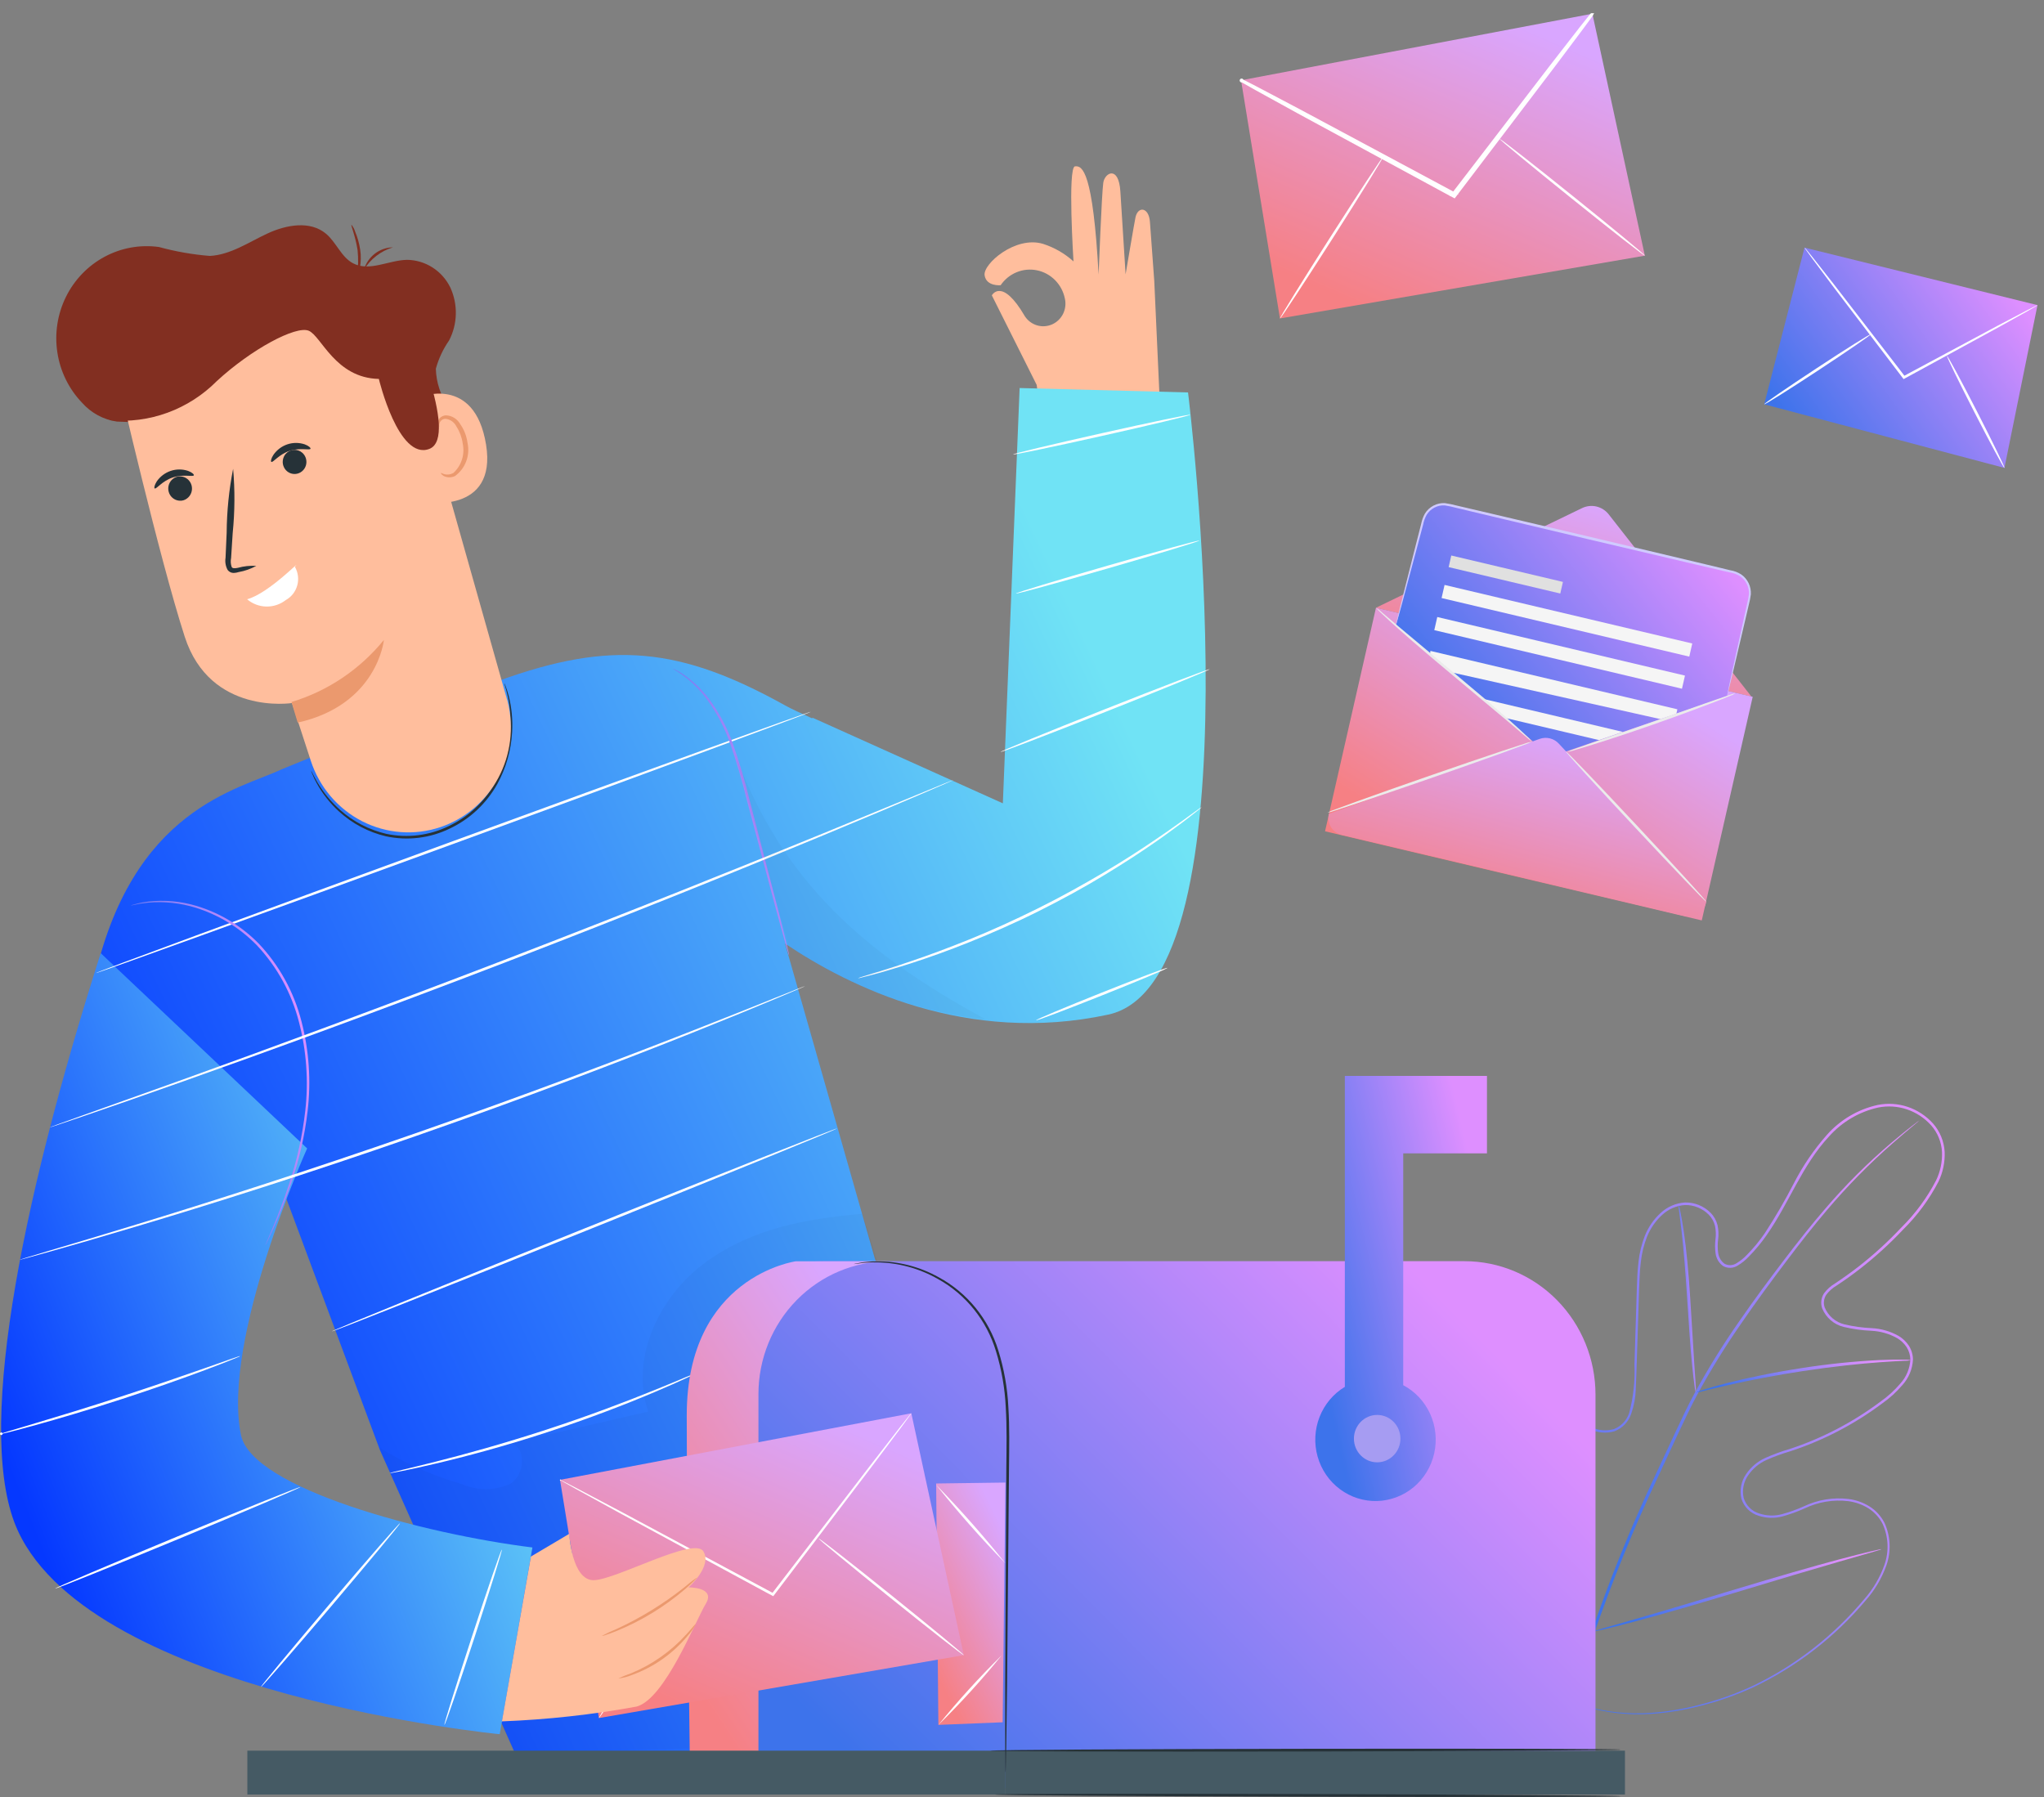 <svg width="149" height="131" viewBox="0 0 149 131" fill="none" xmlns="http://www.w3.org/2000/svg">
<rect x="0" y="0" width="149" height="131" fill="#808080" stroke="none"/>
<path d="M115.32 37.044L100.304 44.304L127.671 50.778L117.271 37.499C117.045 37.21 116.728 37.007 116.374 36.924C116.019 36.841 115.648 36.884 115.32 37.044Z" fill="url(#paint0_linear_655_7076)"/>
<path d="M127.766 50.798L100.304 44.301L96.591 60.601L124.053 67.098L127.766 50.798Z" fill="url(#paint1_linear_655_7076)"/>
<path d="M125.897 50.756L113.053 55.158L101.753 45.593L103.746 37.936C103.844 37.538 104.091 37.196 104.434 36.982C104.777 36.768 105.189 36.7 105.58 36.792L126.38 41.714C126.577 41.76 126.762 41.845 126.926 41.965C127.089 42.084 127.228 42.235 127.335 42.409C127.442 42.583 127.513 42.777 127.546 42.98C127.579 43.182 127.573 43.389 127.527 43.589L125.897 50.756Z" fill="url(#paint2_linear_655_7076)"/>
<path d="M112.239 53.864L96.867 59.329C96.792 59.659 96.848 60.007 97.024 60.294C97.2 60.582 97.481 60.787 97.805 60.864L122.853 66.787C123.177 66.864 123.518 66.806 123.8 66.627C124.082 66.447 124.283 66.161 124.358 65.831L124.38 65.735L113.628 54.207C113.453 54.02 113.23 53.888 112.983 53.827C112.737 53.766 112.479 53.779 112.239 53.864Z" fill="url(#paint3_linear_655_7076)"/>
<path d="M113.932 42.421L105.793 40.496L105.601 41.343L113.739 43.267L113.932 42.421Z" fill="#E0E0E0"/>
<path d="M123.36 46.91L105.304 42.641L105.086 43.597L123.142 47.867L123.36 46.91Z" fill="#F5F5F5"/>
<path d="M122.828 49.25L104.772 44.98L104.554 45.937L122.61 50.207L122.828 49.25Z" fill="#F5F5F5"/>
<path d="M121.791 52.172L121.033 52.422L105.791 49.012L104.243 47.679L104.274 47.451L122.274 51.707L122.202 52.024L121.791 52.172Z" fill="#F5F5F5"/>
<path d="M116.563 53.954L109.733 52.339L108.097 50.943L118.304 53.357L116.563 53.954Z" fill="#F5F5F5"/>
<path d="M111.679 54.062C111.495 54.158 111.303 54.238 111.105 54.302L109.516 54.887C108.171 55.373 106.31 56.03 104.249 56.747C102.188 57.463 100.32 58.1 98.964 58.552L97.356 59.078C97.161 59.15 96.96 59.206 96.756 59.245C96.941 59.149 97.133 59.069 97.331 59.005L98.92 58.42C100.265 57.935 102.126 57.277 104.186 56.561C106.246 55.846 108.113 55.209 109.469 54.757L111.078 54.231C111.274 54.158 111.475 54.102 111.679 54.062Z" fill="#EBEBEB"/>
<path d="M124.381 65.733C124.343 65.771 122.02 63.349 119.194 60.326C116.368 57.302 114.108 54.822 114.146 54.782C114.184 54.741 116.507 57.166 119.333 60.19C122.159 63.215 124.419 65.697 124.381 65.733Z" fill="#EBEBEB"/>
<path d="M126.51 50.543C126.363 50.63 126.207 50.702 126.045 50.757C125.745 50.883 125.299 51.063 124.751 51.267C123.651 51.688 122.132 52.252 120.44 52.843C118.748 53.434 117.205 53.94 116.085 54.289C115.524 54.465 115.07 54.602 114.754 54.692C114.592 54.748 114.424 54.789 114.254 54.812C114.406 54.732 114.564 54.667 114.728 54.618L116.04 54.157L120.375 52.657L124.702 51.136L126.017 50.683C126.177 50.62 126.342 50.573 126.51 50.543Z" fill="#EBEBEB"/>
<path d="M111.679 54.062C111.515 53.953 111.361 53.831 111.217 53.696L109.994 52.656L105.932 49.258C104.342 47.933 102.914 46.718 101.902 45.812C101.396 45.36 100.991 44.988 100.718 44.724C100.569 44.595 100.431 44.454 100.305 44.301C100.469 44.409 100.624 44.531 100.767 44.667L101.99 45.706L106.053 49.105C107.643 50.43 109.07 51.643 110.082 52.549C110.588 53.002 110.993 53.374 111.266 53.638C111.416 53.767 111.554 53.909 111.679 54.062Z" fill="#EBEBEB"/>
<path d="M125.897 50.757C125.898 50.721 125.902 50.685 125.911 50.65L125.972 50.338L126.226 49.144L127.193 44.761L127.351 44.048C127.414 43.807 127.461 43.562 127.491 43.315C127.504 43.059 127.451 42.804 127.338 42.574C127.225 42.345 127.056 42.149 126.846 42.007C126.617 41.863 126.361 41.769 126.094 41.73L125.255 41.534L123.502 41.126L115.702 39.292L107.902 37.439L106.151 37.021C105.879 36.947 105.602 36.888 105.322 36.845C105.058 36.826 104.794 36.882 104.558 37.007C104.331 37.127 104.138 37.306 104 37.527C103.877 37.749 103.789 37.989 103.741 38.24L103.36 39.677L102.2 44.011L101.875 45.187L101.785 45.493C101.777 45.528 101.765 45.563 101.748 45.595C101.75 45.559 101.756 45.523 101.766 45.488L101.837 45.182L102.127 43.997L103.227 39.647L103.595 38.207C103.645 37.94 103.737 37.682 103.868 37.445C104.022 37.195 104.239 36.992 104.497 36.858C104.754 36.723 105.043 36.661 105.331 36.679C105.62 36.72 105.906 36.779 106.188 36.855L107.941 37.263L115.741 39.097L123.541 40.95L125.291 41.368L126.13 41.572C126.415 41.617 126.687 41.721 126.93 41.877C127.16 42.037 127.346 42.255 127.468 42.509C127.591 42.764 127.647 43.046 127.63 43.33C127.598 43.585 127.548 43.838 127.481 44.087L127.316 44.795L126.289 49.164L126.001 50.349L125.921 50.655C125.917 50.69 125.909 50.724 125.897 50.757Z" fill="#D0CAFF"/>
<path d="M90.468 5.853L116.078 1L119.904 18.638L93.304 23.215L90.468 5.853Z" fill="url(#paint4_linear_655_7076)"/>
<path d="M116.078 1C116.067 1.027 116.052 1.051 116.034 1.074L115.889 1.277L115.318 2.054L113.188 4.894L106.063 14.27L106.014 14.335L105.942 14.296L105.442 14.029L94.832 8.28L91.632 6.518L90.765 6.029L90.542 5.898C90.535 5.906 90.525 5.912 90.515 5.913C90.504 5.915 90.493 5.912 90.484 5.906C90.475 5.9 90.469 5.89 90.466 5.88C90.463 5.869 90.465 5.858 90.47 5.848C90.475 5.838 90.484 5.831 90.494 5.827C90.504 5.823 90.515 5.823 90.525 5.827C90.535 5.831 90.543 5.839 90.548 5.849C90.553 5.859 90.554 5.87 90.551 5.881L90.783 5.995L91.666 6.45L94.9 8.157L105.536 13.859L106.036 14.126L105.915 14.153L113.086 4.81L115.264 2.007L115.864 1.253L116.023 1.06C116.059 1.018 116.075 0.998 116.078 1Z" fill="white" stroke="white" stroke-width="0.2"/>
<path d="M93.308 23.215C93.263 23.185 94.908 20.524 96.986 17.271C99.064 14.018 100.786 11.404 100.826 11.434C100.866 11.463 99.225 14.124 97.147 17.378C95.067 20.632 93.353 23.244 93.308 23.215Z" fill="white"/>
<path d="M119.905 18.636C119.872 18.679 117.477 16.81 114.555 14.458C111.633 12.106 109.291 10.172 109.324 10.13C109.357 10.087 111.752 11.956 114.674 14.308C117.596 16.66 119.938 18.594 119.905 18.636Z" fill="white"/>
<path d="M131.542 18.051L148.525 22.244L146.116 34.111L128.603 29.473L131.542 18.051Z" fill="url(#paint5_linear_655_7076)"/>
<path d="M148.526 22.245C148.467 22.293 148.404 22.335 148.338 22.369L147.783 22.69L145.718 23.841L138.835 27.598L138.764 27.637L138.714 27.571L138.482 27.265L133.543 20.773L132.068 18.795L131.674 18.25C131.624 18.188 131.581 18.122 131.547 18.051C131.605 18.103 131.658 18.161 131.705 18.225L132.128 18.747L133.656 20.69L138.639 27.148L138.871 27.454L138.75 27.428L145.66 23.723L147.753 22.626L148.325 22.336C148.388 22.298 148.455 22.268 148.526 22.245Z" fill="white"/>
<path d="M128.604 29.473C128.575 29.427 130.293 28.25 132.439 26.837C134.585 25.423 136.35 24.32 136.379 24.365C136.408 24.409 134.691 25.587 132.543 27.001C130.395 28.415 128.633 29.519 128.604 29.473Z" fill="white"/>
<path d="M146.117 34.111C146.07 34.135 145.094 32.328 143.938 30.074C142.782 27.82 141.883 25.971 141.93 25.946C141.977 25.92 142.953 27.727 144.109 29.982C145.265 32.237 146.164 34.085 146.117 34.111Z" fill="white"/>
<path d="M113.874 123.817C113.874 123.817 114.014 123.864 114.284 123.966C114.554 124.068 114.958 124.211 115.497 124.365C117.073 124.813 118.713 124.983 120.346 124.868C121.523 124.783 122.691 124.591 123.835 124.292C125.199 123.952 126.528 123.48 127.804 122.883C130.907 121.389 133.665 119.241 135.894 116.581C136.542 115.848 137.045 114.993 137.374 114.064C137.711 113.092 137.661 112.024 137.235 111.09C136.997 110.625 136.64 110.233 136.203 109.957C135.753 109.678 135.25 109.5 134.727 109.434C133.64 109.305 132.54 109.488 131.55 109.962C131.029 110.197 130.492 110.391 129.943 110.543C129.369 110.698 128.764 110.683 128.199 110.498C127.904 110.412 127.635 110.253 127.416 110.036C127.196 109.818 127.033 109.548 126.941 109.25C126.87 108.943 126.865 108.625 126.925 108.316C126.984 108.007 127.108 107.715 127.288 107.458C127.64 106.938 128.129 106.529 128.698 106.277C129.26 106.025 129.838 105.813 130.428 105.641C132.821 104.857 135.074 103.683 137.099 102.163C137.627 101.792 138.107 101.353 138.528 100.859C138.964 100.382 139.222 99.764 139.257 99.113C139.251 98.792 139.158 98.479 138.988 98.209C138.809 97.939 138.573 97.714 138.297 97.551C137.719 97.229 137.077 97.045 136.419 97.014C135.737 96.984 135.06 96.89 134.396 96.732C134.048 96.648 133.725 96.481 133.452 96.246C133.18 96.01 132.966 95.712 132.828 95.376C132.766 95.196 132.747 95.005 132.77 94.816C132.793 94.627 132.858 94.446 132.961 94.287C133.177 93.995 133.449 93.75 133.761 93.567C134.339 93.183 134.906 92.779 135.461 92.35C136.574 91.483 137.62 90.528 138.59 89.497C139.609 88.493 140.466 87.331 141.131 86.055C141.444 85.409 141.593 84.692 141.565 83.972C141.523 83.25 141.241 82.564 140.765 82.028C140.284 81.496 139.678 81.097 139.004 80.872C138.33 80.646 137.61 80.6 136.914 80.739C135.529 81.045 134.273 81.786 133.322 82.856C131.371 84.947 130.412 87.707 128.812 89.995C128.418 90.57 127.974 91.109 127.486 91.603C127.246 91.86 126.971 92.082 126.671 92.26C126.513 92.361 126.333 92.417 126.148 92.424C125.963 92.43 125.779 92.387 125.615 92.299C125.465 92.194 125.339 92.058 125.243 91.9C125.148 91.742 125.086 91.566 125.061 91.382C125.011 91.036 125.008 90.685 125.053 90.338C125.095 90.012 125.082 89.681 125.015 89.359C124.936 89.047 124.775 88.763 124.549 88.538C124.322 88.313 124.053 88.137 123.759 88.018C123.465 87.9 123.151 87.842 122.835 87.848C122.202 87.886 121.603 88.149 121.14 88.59C120.673 89.022 120.306 89.554 120.066 90.148C119.833 90.741 119.68 91.363 119.611 91.998C119.533 92.629 119.511 93.265 119.488 93.898C119.465 94.531 119.447 95.161 119.427 95.786C119.387 97.036 119.347 98.269 119.307 99.485C119.285 100.096 119.273 100.694 119.242 101.297C119.221 101.901 119.108 102.498 118.908 103.067C118.81 103.356 118.651 103.62 118.442 103.839C118.233 104.058 117.979 104.228 117.699 104.336C117.133 104.503 116.528 104.463 115.988 104.223C114.957 103.775 114.05 103.075 113.349 102.185C113.005 101.757 112.71 101.293 112.468 100.799C112.251 100.314 112.008 99.843 111.74 99.386C111.485 98.945 111.089 98.605 110.618 98.425C110.147 98.281 109.64 98.317 109.194 98.527C108.75 98.724 108.363 99.031 108.068 99.422C107.785 99.809 107.588 100.254 107.49 100.726C107.346 101.658 107.266 102.6 107.248 103.543C107.186 104.46 107.156 105.361 107.148 106.234C107.128 107.879 107.226 109.523 107.441 111.154C107.618 112.574 107.919 113.975 108.341 115.34C108.512 115.977 108.765 116.555 108.966 117.121C109.081 117.397 109.209 117.66 109.325 117.92C109.434 118.175 109.555 118.425 109.689 118.668C110.451 120.142 111.436 121.486 112.609 122.648C112.779 122.83 112.962 123.001 113.155 123.158L113.563 123.511C113.781 123.702 113.89 123.804 113.89 123.804C113.89 123.804 113.773 123.713 113.55 123.528L113.136 123.181C112.94 123.027 112.755 122.86 112.582 122.68C111.393 121.524 110.394 120.183 109.622 118.705C109.486 118.462 109.363 118.212 109.253 117.956C109.135 117.695 109.005 117.431 108.888 117.154C108.688 116.588 108.427 116.008 108.253 115.37C107.825 114 107.519 112.595 107.338 111.17C107.117 109.535 107.014 107.885 107.029 106.234C107.039 105.359 107.066 104.458 107.129 103.535C107.144 102.584 107.224 101.635 107.368 100.696C107.469 100.203 107.674 99.739 107.968 99.335C108.277 98.925 108.683 98.601 109.148 98.394C109.626 98.169 110.169 98.129 110.674 98.283C111.176 98.473 111.6 98.833 111.874 99.302C112.146 99.763 112.393 100.24 112.613 100.729C112.851 101.212 113.141 101.667 113.478 102.085C114.164 102.951 115.049 103.632 116.054 104.068C116.558 104.293 117.124 104.331 117.654 104.177C117.912 104.077 118.145 103.919 118.337 103.716C118.529 103.513 118.674 103.27 118.763 103.003C119.067 101.854 119.195 100.665 119.145 99.477C119.183 98.261 119.221 97.028 119.261 95.777C119.28 95.152 119.3 94.523 119.32 93.889C119.34 93.255 119.364 92.614 119.443 91.972C119.513 91.321 119.67 90.683 119.909 90.075C120.159 89.455 120.541 88.9 121.028 88.45C121.522 87.98 122.162 87.7 122.838 87.66C123.179 87.653 123.518 87.716 123.835 87.843C124.153 87.971 124.442 88.162 124.687 88.404C124.936 88.653 125.113 88.967 125.201 89.311C125.274 89.653 125.289 90.005 125.245 90.352C125.202 90.681 125.203 91.015 125.25 91.343C125.271 91.5 125.323 91.651 125.403 91.786C125.484 91.921 125.59 92.038 125.717 92.13C125.853 92.202 126.006 92.235 126.16 92.228C126.313 92.22 126.462 92.171 126.591 92.086C126.875 91.915 127.135 91.705 127.362 91.46C127.84 90.973 128.275 90.444 128.662 89.878C129.423 88.71 130.125 87.503 130.765 86.262C131.421 84.984 132.233 83.796 133.18 82.725C134.16 81.624 135.454 80.863 136.88 80.55C137.609 80.406 138.362 80.454 139.067 80.691C139.773 80.928 140.407 81.345 140.909 81.902C141.413 82.472 141.712 83.199 141.758 83.965C141.788 84.718 141.633 85.467 141.306 86.143C140.633 87.439 139.763 88.618 138.728 89.637C137.751 90.674 136.697 91.633 135.576 92.505C135.021 92.937 134.447 93.345 133.867 93.728C133.578 93.897 133.325 94.124 133.124 94.394C133.037 94.527 132.982 94.68 132.963 94.839C132.943 94.998 132.96 95.159 133.012 95.311C133.14 95.618 133.338 95.889 133.588 96.104C133.839 96.318 134.135 96.47 134.454 96.546C135.107 96.7 135.772 96.792 136.442 96.821C137.127 96.856 137.796 97.049 138.397 97.386C138.697 97.563 138.953 97.806 139.148 98.099C139.338 98.398 139.442 98.746 139.448 99.103C139.415 99.799 139.141 100.46 138.676 100.971C138.245 101.477 137.754 101.925 137.213 102.305C135.171 103.834 132.9 105.016 130.487 105.803C129.904 105.972 129.333 106.181 128.779 106.429C128.237 106.667 127.771 107.056 127.436 107.55C127.269 107.786 127.154 108.055 127.097 108.34C127.041 108.624 127.044 108.918 127.108 109.201C127.192 109.473 127.341 109.719 127.542 109.917C127.743 110.115 127.989 110.26 128.258 110.337C128.794 110.512 129.368 110.527 129.912 110.38C130.453 110.231 130.983 110.04 131.497 109.81C132.513 109.326 133.641 109.141 134.755 109.277C135.298 109.346 135.821 109.532 136.289 109.824C136.749 110.115 137.123 110.527 137.373 111.017C137.815 111.988 137.866 113.097 137.515 114.106C137.179 115.052 136.666 115.922 136.004 116.668C133.758 119.337 130.98 121.488 127.856 122.979C126.572 123.575 125.235 124.044 123.864 124.38C122.714 124.675 121.54 124.862 120.357 124.94C118.717 125.048 117.071 124.865 115.492 124.399C114.954 124.237 114.549 124.093 114.283 123.98C114.017 123.867 113.874 123.817 113.874 123.817Z" fill="url(#paint6_linear_655_7076)"/>
<path d="M115.941 119.215C117.31 115.201 118.904 111.27 120.715 107.442L122.122 104.422C122.586 103.431 123.046 102.45 123.555 101.517C124.534 99.729 125.609 97.998 126.777 96.331C127.877 94.732 128.984 93.255 130.026 91.883C131.068 90.51 132.07 89.252 133.026 88.144C134.529 86.387 136.168 84.755 137.926 83.263C138.546 82.735 139.04 82.346 139.379 82.079L139.766 81.783C139.808 81.748 139.854 81.716 139.902 81.689C139.865 81.731 139.824 81.769 139.78 81.803L139.407 82.115C139.078 82.39 138.593 82.794 137.982 83.332C136.252 84.847 134.636 86.492 133.148 88.252C132.201 89.364 131.212 90.626 130.175 92.001C129.138 93.376 128.043 94.854 126.947 96.454C125.788 98.118 124.72 99.845 123.747 101.627C123.247 102.555 122.788 103.529 122.323 104.522L120.918 107.541C119.11 111.361 117.514 115.281 116.136 119.283" fill="url(#paint7_linear_655_7076)"/>
<path d="M123.617 101.514C123.565 101.34 123.531 101.162 123.517 100.981C123.466 100.636 123.409 100.135 123.347 99.515C123.222 98.276 123.107 96.56 122.987 94.665C122.867 92.769 122.728 91.059 122.587 89.825C122.517 89.207 122.456 88.704 122.409 88.364C122.373 88.187 122.357 88.005 122.361 87.824C122.424 87.994 122.468 88.17 122.494 88.349C122.567 88.689 122.653 89.187 122.743 89.803C122.927 91.036 123.091 92.753 123.211 94.649C123.325 96.518 123.428 98.21 123.511 99.502C123.55 100.085 123.584 100.577 123.611 100.972C123.632 101.152 123.634 101.334 123.617 101.514Z" fill="url(#paint8_linear_655_7076)"/>
<path d="M139.35 99.156C139.143 99.193 138.933 99.21 138.724 99.207C138.324 99.228 137.74 99.254 137.024 99.309C135.588 99.411 133.608 99.62 131.434 99.95C129.505 100.246 127.634 100.595 125.899 100.992C125.199 101.148 124.628 101.289 124.236 101.385C124.035 101.447 123.829 101.49 123.621 101.514C123.811 101.423 124.01 101.351 124.214 101.298C124.6 101.177 125.163 101.01 125.864 100.834C127.264 100.47 129.222 100.057 131.402 99.722C133.262 99.433 135.135 99.241 137.015 99.147C137.736 99.112 138.321 99.109 138.725 99.117C138.934 99.11 139.143 99.123 139.35 99.156Z" fill="url(#paint9_linear_655_7076)"/>
<path d="M116.144 118.932C116.102 118.871 116.068 118.804 116.044 118.734L115.798 118.148C115.588 117.639 115.298 116.892 114.96 115.965C114.276 114.112 113.41 111.522 112.492 108.651C111.574 105.78 110.732 103.184 110.092 101.32L109.321 99.112L109.115 98.511C109.086 98.442 109.066 98.369 109.057 98.295C109.099 98.358 109.132 98.427 109.157 98.499L109.402 99.085C109.613 99.594 109.902 100.341 110.24 101.268C110.924 103.12 111.79 105.711 112.709 108.583C113.628 111.455 114.837 114.465 115.481 116.328C115.798 117.234 115.69 117.564 115.881 118.118L116.087 118.72C116.115 118.788 116.134 118.859 116.144 118.932Z" fill="url(#paint10_linear_655_7076)"/>
<path d="M137.156 112.934C137.091 112.969 137.02 112.996 136.947 113.012L136.336 113.194L134.086 113.841C132.186 114.387 129.57 115.172 126.686 116.043C123.981 116.858 121.467 117.598 119.259 118.183C118.303 118.437 117.528 118.633 116.989 118.759L116.368 118.899C116.297 118.921 116.223 118.932 116.148 118.933C116.215 118.898 116.285 118.872 116.357 118.855L116.968 118.673L119.218 118.027C121.118 117.482 123.734 116.696 126.624 115.824C129.514 114.951 132.138 114.193 134.05 113.684C135.006 113.431 135.781 113.233 136.32 113.108L136.941 112.967C137.011 112.946 137.084 112.935 137.156 112.934Z" fill="url(#paint11_linear_655_7076)"/>
<path d="M76.147 32.141C76.147 32.141 75.932 31.092 75.573 28.064L72.302 21.533C72.302 21.533 73.029 20.166 74.712 23.061C74.924 23.38 75.239 23.613 75.602 23.72C75.966 23.827 76.354 23.8 76.7 23.645C77.046 23.49 77.328 23.217 77.497 22.872C77.666 22.527 77.711 22.133 77.624 21.758C77.519 21.251 77.272 20.787 76.911 20.422C76.55 20.058 76.093 19.808 75.595 19.706C75.097 19.603 74.58 19.651 74.109 19.845C73.638 20.038 73.232 20.368 72.943 20.793C72.943 20.793 71.896 20.895 71.774 20.067C71.652 19.24 74.016 17.175 76.027 17.776C76.849 18.038 77.608 18.474 78.254 19.056C78.254 19.056 77.817 12.193 78.362 12.127C78.907 12.06 79.67 12.485 80.084 20.013C80.084 20.013 80.311 14.072 80.426 13.315C80.537 12.581 81.546 12.043 81.67 13.948C81.684 14.16 82.052 19.998 82.052 19.998C82.052 19.998 82.705 16.138 82.776 15.829C82.963 15.014 83.75 15.099 83.826 16.18C83.883 16.995 84.142 20.485 84.142 20.485L84.632 31.248L84.698 31.241" fill="#FFBE9D"/>
<path d="M86.603 28.609L74.327 28.287L73.104 58.563L59.226 52.318L59.205 52.369C58.37 51.989 57.639 51.655 57.251 51.435C49.577 47.169 44.54 46.652 36.308 49.647L20.529 56.083C17.477 57.551 9.529 58.902 6.802 71.711L6.442 73.24L19.045 82.471L27.701 105.721L38.072 128.999L61.906 128.211L74.361 112.395L63.792 91.82L57.224 68.78C61.864 71.918 70.479 76.191 80.793 73.963C91.966 71.548 86.603 28.609 86.603 28.609Z" fill="url(#paint12_linear_655_7076)"/>
<g opacity="0.3">
<g opacity="0.3">
<path opacity="0.3" d="M27.623 105.507C29.514 106.681 31.555 107.584 33.688 108.192C34.245 108.435 34.846 108.558 35.452 108.552C36.059 108.546 36.657 108.413 37.21 108.159C38.242 107.512 38.401 105.592 37.251 105.204L47.251 102.904C45.894 98.922 48.131 94.38 51.516 91.959C54.901 89.537 58.744 88.848 62.865 88.484L67.851 104.259L51.176 127.437L37.521 127.844L27.623 105.507Z" fill="black"/>
</g>
</g>
<path d="M22.389 83.718C22.389 83.718 16.136 97.656 17.566 104.61C18.366 108.498 30.855 111.82 38.811 112.811L36.428 126.423C36.428 126.423 6.856 123.555 1.314 111.618C-1.831 104.845 1.354 88.253 7.341 69.484L22.389 83.718Z" fill="url(#paint13_linear_655_7076)"/>
<path d="M50.873 100.047C50.806 100.093 50.735 100.132 50.66 100.163L50.035 100.46C49.492 100.715 48.697 101.071 47.709 101.486C45.733 102.325 42.969 103.401 39.859 104.419C36.749 105.437 33.884 106.198 31.798 106.687C30.755 106.932 29.908 107.117 29.321 107.232L28.644 107.361C28.566 107.38 28.485 107.391 28.405 107.393C28.479 107.361 28.557 107.337 28.636 107.322L29.305 107.157C29.887 107.02 30.729 106.815 31.766 106.553C33.841 106.03 36.693 105.246 39.8 104.232C42.907 103.218 45.672 102.163 47.658 101.357C48.651 100.956 49.453 100.624 50.005 100.389L50.644 100.127C50.717 100.092 50.794 100.065 50.873 100.047Z" fill="white"/>
<path d="M59.109 51.889C59.127 51.94 47.47 56.247 33.076 61.508C18.682 66.768 6.994 70.993 6.976 70.942C6.958 70.891 18.612 66.586 33.011 61.323C47.41 56.06 59.091 51.838 59.109 51.889Z" fill="white"/>
<path d="M19.35 90.765C19.355 90.736 19.364 90.708 19.377 90.681L19.477 90.446L19.859 89.545C20.186 88.761 20.647 87.621 21.117 86.177C21.67 84.489 22.05 82.747 22.252 80.979C22.498 78.814 22.343 76.621 21.795 74.514C21.256 72.403 20.194 70.469 18.711 68.897C17.477 67.637 15.959 66.704 14.29 66.18C13.164 65.829 11.983 65.701 10.81 65.804L10.26 65.873C10.101 65.897 9.969 65.931 9.86 65.951L9.614 65.998C9.586 66.005 9.557 66.008 9.529 66.008C9.554 65.994 9.581 65.984 9.61 65.979L9.852 65.913C9.959 65.886 10.091 65.847 10.252 65.811L10.803 65.723C11.988 65.59 13.187 65.698 14.33 66.042C16.03 66.555 17.579 67.491 18.838 68.764C20.35 70.354 21.431 72.316 21.977 74.459C22.531 76.589 22.683 78.808 22.425 80.996C22.215 82.775 21.818 84.527 21.243 86.221C20.755 87.666 20.274 88.801 19.925 89.577C19.749 89.964 19.61 90.262 19.51 90.463L19.396 90.691C19.369 90.746 19.353 90.771 19.35 90.765Z" fill="url(#paint14_linear_655_7076)"/>
<path d="M49.064 48.75C49.138 48.773 49.209 48.805 49.277 48.845C49.475 48.947 49.667 49.061 49.851 49.187C50.529 49.655 51.132 50.23 51.635 50.889C52.376 51.87 52.967 52.96 53.388 54.122C53.892 55.539 54.321 56.982 54.673 58.446L56.731 66.367L57.331 68.773L57.486 69.431C57.508 69.507 57.521 69.584 57.527 69.663C57.493 69.592 57.466 69.518 57.448 69.441L57.259 68.794L56.597 66.403L54.485 58.496C54.134 57.038 53.712 55.6 53.22 54.186C52.812 53.036 52.242 51.954 51.526 50.974C51.039 50.316 50.46 49.735 49.807 49.249C49.342 48.911 49.055 48.766 49.064 48.75Z" fill="url(#paint15_linear_655_7076)"/>
<path d="M69.515 56.853C69.515 56.853 69.461 56.884 69.351 56.934L68.861 57.151L66.971 57.966C65.329 58.673 62.945 59.678 59.993 60.904C54.093 63.358 45.903 66.67 36.803 70.17C27.703 73.671 19.403 76.692 13.382 78.824C10.371 79.89 7.93 80.74 6.239 81.315L4.291 81.975L3.783 82.143C3.668 82.179 3.608 82.194 3.608 82.194C3.608 82.194 3.664 82.167 3.777 82.124L4.277 81.939L6.213 81.244L13.335 78.696C19.345 76.531 27.63 73.487 36.735 69.989C45.84 66.49 54.027 63.199 59.942 60.778L66.942 57.899L68.842 57.117L69.342 56.919C69.455 56.873 69.515 56.853 69.515 56.853Z" fill="white"/>
<path d="M58.686 71.887C58.641 71.914 58.594 71.937 58.545 71.956L58.123 72.139L56.493 72.829C55.077 73.428 53.019 74.269 50.468 75.29C45.368 77.328 38.275 80.039 30.368 82.798C22.461 85.558 15.216 87.839 9.952 89.407C7.322 90.193 5.189 90.811 3.711 91.221L2.011 91.693L1.567 91.81C1.517 91.826 1.466 91.837 1.414 91.844C1.462 91.822 1.511 91.804 1.562 91.791L2.001 91.654L3.694 91.145C5.166 90.712 7.294 90.074 9.917 89.272C15.165 87.669 22.391 85.365 30.304 82.61C38.217 79.854 45.31 77.165 50.422 75.158C52.979 74.155 55.044 73.333 56.468 72.757L58.111 72.102L58.54 71.936C58.587 71.915 58.636 71.899 58.686 71.887Z" fill="white"/>
<path d="M87.6 58.84C87.533 58.909 87.461 58.972 87.383 59.028L86.737 59.538C86.456 59.76 86.109 60.027 85.697 60.325C85.285 60.622 84.824 60.973 84.297 61.332C83.251 62.068 81.975 62.899 80.53 63.777C79.085 64.656 77.458 65.55 75.716 66.422C73.974 67.294 72.272 68.034 70.71 68.664C69.148 69.294 67.715 69.801 66.503 70.193C65.903 70.397 65.346 70.555 64.862 70.702C64.378 70.85 63.962 70.965 63.614 71.054L62.821 71.258C62.73 71.285 62.636 71.305 62.541 71.316C62.628 71.273 62.718 71.239 62.811 71.214L63.594 70.973C63.935 70.871 64.352 70.748 64.831 70.59C65.31 70.432 65.862 70.268 66.46 70.054C67.665 69.647 69.085 69.122 70.644 68.492C72.203 67.862 73.89 67.1 75.631 66.237C77.372 65.375 78.988 64.469 80.44 63.613C81.892 62.757 83.166 61.93 84.22 61.21C84.753 60.86 85.22 60.519 85.636 60.229C86.052 59.938 86.406 59.683 86.693 59.47L87.36 58.988C87.436 58.931 87.516 58.882 87.6 58.84Z" fill="white"/>
<path d="M88.174 48.787C88.192 48.837 84.799 50.228 80.593 51.893C76.386 53.558 72.96 54.867 72.942 54.817C72.922 54.767 76.317 53.376 80.523 51.71C84.731 50.045 88.154 48.736 88.174 48.787Z" fill="white"/>
<path d="M87.429 39.409C87.443 39.461 84.462 40.368 80.77 41.434C77.078 42.499 74.07 43.323 74.058 43.268C74.046 43.213 77.024 42.309 80.717 41.243C84.41 40.177 87.415 39.357 87.429 39.409Z" fill="white"/>
<path d="M86.775 30.234C86.787 30.287 83.903 30.978 80.337 31.777C76.769 32.576 73.867 33.181 73.856 33.128C73.844 33.075 76.727 32.384 80.296 31.585C83.865 30.786 86.766 30.181 86.775 30.234Z" fill="white"/>
<path d="M61.016 82.266C61.036 82.316 52.808 85.669 42.64 89.753C32.472 93.836 24.211 97.109 24.192 97.058C24.173 97.007 32.399 93.656 42.57 89.57C52.741 85.485 60.996 82.213 61.016 82.266Z" fill="white"/>
<path d="M17.513 98.856C17.46 98.891 17.404 98.919 17.344 98.939L16.844 99.143C16.412 99.319 15.783 99.563 15.002 99.856C13.441 100.443 11.271 101.216 8.852 102.002C6.433 102.789 4.223 103.438 2.617 103.881C1.817 104.102 1.163 104.274 0.71 104.39L0.188 104.515C0.189 104.538 0.182 104.562 0.167 104.58C0.153 104.599 0.132 104.611 0.109 104.615C0.086 104.619 0.063 104.614 0.043 104.601C0.024 104.588 0.009 104.568 0.003 104.545C-0.003 104.522 -0 104.498 0.01 104.477C0.021 104.456 0.039 104.439 0.06 104.431C0.082 104.422 0.106 104.422 0.128 104.431C0.149 104.439 0.167 104.456 0.178 104.477L0.69 104.317L2.579 103.751C4.179 103.275 6.379 102.605 8.792 101.82C11.205 101.035 13.383 100.283 14.955 99.73L16.817 99.076L17.326 98.904C17.386 98.879 17.448 98.863 17.513 98.856Z" fill="white"/>
<path d="M21.901 108.403C21.922 108.454 17.934 110.151 13.002 112.195C8.069 114.238 4.044 115.854 4.024 115.803C4.004 115.752 7.99 114.056 12.928 112.012C17.867 109.968 21.881 108.354 21.901 108.403Z" fill="white"/>
<path d="M29.16 111.043C29.2 111.079 26.96 113.779 24.166 117.072C21.372 120.366 19.066 123.01 19.027 122.974C18.988 122.938 21.227 120.24 24.021 116.944C26.815 113.648 29.12 111.009 29.16 111.043Z" fill="white"/>
<path d="M36.584 112.967C36.633 112.984 35.736 115.857 34.584 119.387C33.431 122.917 32.447 125.759 32.397 125.741C32.346 125.724 33.243 122.852 34.397 119.321C35.55 115.79 36.529 112.95 36.584 112.967Z" fill="white"/>
<path d="M85.1 70.559C85.118 70.61 82.992 71.506 80.349 72.559C77.706 73.613 75.549 74.428 75.528 74.377C75.507 74.326 77.635 73.431 80.278 72.376C82.922 71.321 85.079 70.509 85.1 70.559Z" fill="white"/>
<g opacity="0.3">
<g opacity="0.3">
<path opacity="0.3" d="M53.537 54.816C56.97 64.286 63.143 69.583 71.886 74.328C66.725 73.744 61.779 71.897 57.47 68.944" fill="black"/>
</g>
</g>
<path d="M50.43 130.352H116.306V101.67C116.306 99.09 115.3 96.615 113.51 94.791C111.72 92.966 109.292 91.941 106.76 91.941H59.976C58.722 91.941 57.481 92.193 56.322 92.682C55.164 93.171 54.112 93.887 53.225 94.79C52.339 95.694 51.636 96.766 51.156 97.947C50.676 99.127 50.43 100.392 50.43 101.67V130.352Z" fill="url(#paint16_linear_655_7076)"/>
<path d="M55.288 130.352V101.629C55.288 99.061 56.289 96.599 58.07 94.783C59.852 92.967 62.268 91.947 64.788 91.947H58.015C58.015 91.947 50.061 93.025 50.061 103.171C50.061 113.317 50.317 130.357 50.317 130.357L55.288 130.352Z" fill="url(#paint17_linear_655_7076)"/>
<path d="M73.3 127.623H18.031V130.82H73.3V127.623Z" fill="#455A64"/>
<path d="M118.453 127.623H73.3V130.82H118.453V127.623Z" fill="#455A64"/>
<path d="M73.3 129.22C73.293 129.182 73.289 129.144 73.291 129.105C73.291 129.019 73.291 128.908 73.284 128.769C73.284 128.463 73.279 128.027 73.275 127.476C73.275 126.339 73.275 124.718 73.275 122.722C73.296 118.695 73.325 113.155 73.357 107.036C73.373 105.508 73.405 104.011 73.315 102.574C73.249 101.194 73.011 99.828 72.605 98.51C71.924 96.253 70.401 94.359 68.365 93.235C67.008 92.464 65.485 92.048 63.932 92.025C63.689 92.017 63.446 92.024 63.204 92.045C63.026 92.051 62.848 92.069 62.672 92.098L62.345 92.142C62.307 92.149 62.27 92.152 62.232 92.15C62.267 92.137 62.303 92.127 62.341 92.123L62.666 92.06C62.842 92.023 63.02 91.999 63.199 91.988C63.442 91.96 63.687 91.947 63.932 91.95C65.504 91.943 67.053 92.344 68.432 93.114C70.513 94.242 72.074 96.161 72.775 98.454C73.19 99.787 73.436 101.168 73.505 102.564C73.599 104.011 73.568 105.511 73.552 107.042C73.498 113.156 73.452 118.699 73.414 122.726C73.387 124.722 73.366 126.342 73.35 127.479C73.338 128.029 73.329 128.461 73.323 128.771L73.311 129.106C73.311 129.145 73.308 129.183 73.3 129.22Z" fill="#263238"/>
<path d="M118.145 127.544C118.145 127.598 107.859 127.66 95.173 127.682C82.487 127.703 72.199 127.682 72.199 127.624C72.199 127.566 82.483 127.507 95.173 127.486C107.863 127.465 118.145 127.49 118.145 127.544Z" fill="#263238"/>
<path d="M118.144 130.946C118.144 131 107.932 131.015 95.338 130.98C82.744 130.946 72.53 130.873 72.53 130.819C72.53 130.765 82.74 130.749 95.338 130.785C107.936 130.82 118.144 130.892 118.144 130.946Z" fill="#263238"/>
<path d="M108.394 84.079V78.432H98.034V101.101C97.196 101.606 96.547 102.38 96.189 103.301C95.83 104.223 95.781 105.24 96.051 106.192C96.321 107.145 96.894 107.979 97.68 108.564C98.465 109.149 99.419 109.451 100.392 109.423C101.364 109.396 102.3 109.039 103.053 108.411C103.805 107.782 104.331 106.917 104.548 105.95C104.765 104.984 104.662 103.971 104.253 103.071C103.844 102.172 103.153 101.436 102.29 100.979V84.079H108.394Z" fill="url(#paint18_linear_655_7076)"/>
<path d="M100.391 106.603C101.327 106.603 102.086 105.83 102.086 104.876C102.086 103.922 101.327 103.148 100.391 103.148C99.455 103.148 98.696 103.922 98.696 104.876C98.696 105.83 99.455 106.603 100.391 106.603Z" fill="#A69CF2"/>
<path d="M36.763 49.805C36.804 49.878 36.837 49.956 36.863 50.036C36.948 50.261 37.021 50.491 37.08 50.725C37.3 51.587 37.384 52.48 37.331 53.37C37.258 54.696 36.89 55.987 36.256 57.147C35.463 58.571 34.254 59.707 32.798 60.397C31.347 61.107 29.706 61.306 28.132 60.965C26.859 60.665 25.681 60.042 24.709 59.153C24.057 58.558 23.506 57.858 23.079 57.08C22.963 56.87 22.859 56.652 22.769 56.429C22.732 56.353 22.703 56.274 22.683 56.193C22.704 56.182 22.828 56.507 23.144 57.041C23.59 57.794 24.149 58.471 24.8 59.049C25.764 59.905 26.922 60.502 28.17 60.789C29.706 61.111 31.303 60.911 32.717 60.22C34.137 59.547 35.32 58.444 36.103 57.061C36.732 55.926 37.105 54.663 37.196 53.363C37.26 52.486 37.197 51.605 37.008 50.746C36.873 50.133 36.741 49.813 36.763 49.805Z" fill="#263238"/>
<path d="M68.242 108.146L73.29 108.078L73.09 125.554L68.404 125.744L68.242 108.146Z" fill="url(#paint19_linear_655_7076)"/>
<path d="M68.408 125.744C69.852 123.963 71.394 122.267 73.027 120.664C71.583 122.445 70.041 124.141 68.408 125.744Z" fill="white"/>
<path d="M73.29 113.963C71.513 112.146 69.828 110.237 68.242 108.244C70.019 110.062 71.704 111.971 73.29 113.963Z" fill="white"/>
<path d="M30.426 31.496C30.425 31.762 30.501 32.022 30.644 32.244C30.787 32.466 30.991 32.64 31.231 32.745C31.47 32.85 31.735 32.881 31.991 32.834C32.248 32.787 32.485 32.664 32.674 32.481C33.386 31.789 33.143 30.575 32.698 29.681C32.123 28.863 31.8 27.888 31.771 26.882C31.974 26.143 32.301 25.446 32.737 24.82C33.044 24.228 33.212 23.571 33.228 22.901C33.243 22.231 33.106 21.566 32.827 20.96C32.534 20.359 32.084 19.853 31.526 19.497C30.969 19.141 30.326 18.949 29.668 18.942C28.33 18.969 26.923 19.822 25.735 19.194C24.874 18.738 24.514 17.665 23.766 17.04C22.605 16.063 20.856 16.388 19.487 17.026C18.118 17.664 16.801 18.577 15.297 18.657C14.044 18.557 12.803 18.339 11.59 18.007C10.228 17.817 8.843 18.065 7.627 18.717C6.41 19.369 5.424 20.392 4.807 21.642C4.189 22.893 3.97 24.309 4.181 25.693C4.391 27.077 5.021 28.359 5.982 29.36C6.645 30.108 7.544 30.594 8.524 30.733" fill="#822F21"/>
<path d="M32.099 60.298C30.216 60.928 28.166 60.773 26.395 59.866C24.625 58.958 23.28 57.373 22.655 55.457C21.909 53.175 21.285 51.252 21.285 51.252C21.285 51.252 15.329 52.179 13.466 46.417C11.603 40.655 8.65 27.839 8.65 27.839L8.47 27.064C14.149 22.07 22.227 21.236 29.27 23.857L29.631 25.052L37.01 51.173C37.477 53.045 37.23 55.028 36.318 56.721C35.407 58.415 33.899 59.693 32.099 60.298Z" fill="#FFBE9D"/>
<path d="M13.64 36.333C13.782 36.227 13.889 36.079 13.947 35.909C14.005 35.74 14.011 35.556 13.965 35.383C13.918 35.21 13.821 35.055 13.687 34.939C13.552 34.823 13.386 34.751 13.211 34.733C13.001 34.706 12.789 34.765 12.621 34.897C12.479 35.003 12.371 35.151 12.313 35.321C12.255 35.491 12.249 35.675 12.296 35.848C12.342 36.021 12.439 36.176 12.574 36.292C12.708 36.409 12.875 36.48 13.05 36.498C13.261 36.525 13.473 36.465 13.64 36.333Z" fill="#263238"/>
<path d="M11.277 35.606C11.397 35.678 11.819 35.061 12.599 34.806C13.379 34.551 14.075 34.78 14.129 34.65C14.157 34.591 14.013 34.439 13.706 34.327C13.296 34.19 12.854 34.19 12.444 34.328C12.035 34.465 11.679 34.732 11.429 35.091C11.251 35.37 11.22 35.58 11.277 35.606Z" fill="#263238"/>
<path d="M20.819 33.097C20.708 33.229 20.637 33.392 20.616 33.565C20.594 33.737 20.624 33.913 20.701 34.068C20.777 34.224 20.897 34.353 21.046 34.439C21.194 34.525 21.365 34.564 21.535 34.552C21.706 34.539 21.869 34.475 22.003 34.368C22.138 34.262 22.239 34.116 22.293 33.951C22.347 33.786 22.351 33.608 22.306 33.44C22.261 33.272 22.168 33.122 22.038 33.008C21.953 32.932 21.853 32.874 21.745 32.838C21.638 32.801 21.524 32.787 21.411 32.795C21.297 32.804 21.187 32.835 21.085 32.886C20.984 32.938 20.894 33.01 20.819 33.097Z" fill="#263238"/>
<path d="M19.781 33.671C19.901 33.743 20.323 33.126 21.103 32.871C21.883 32.617 22.579 32.845 22.633 32.715C22.661 32.656 22.517 32.504 22.21 32.391C21.8 32.255 21.358 32.255 20.949 32.392C20.539 32.53 20.183 32.797 19.933 33.156C19.752 33.431 19.724 33.641 19.781 33.671Z" fill="#263238"/>
<path d="M18.683 41.252C18.229 41.225 17.774 41.273 17.335 41.395C17.125 41.439 16.945 41.446 16.889 41.333C16.815 41.124 16.801 40.899 16.846 40.682L16.962 38.864C17.119 37.306 17.13 35.736 16.994 34.176C16.692 35.711 16.534 37.272 16.523 38.837C16.494 39.467 16.468 40.068 16.442 40.657C16.392 40.965 16.446 41.28 16.595 41.552C16.647 41.621 16.715 41.676 16.793 41.714C16.87 41.752 16.956 41.77 17.041 41.768C17.164 41.763 17.286 41.741 17.402 41.703C17.85 41.624 18.282 41.472 18.683 41.252Z" fill="#263238"/>
<path d="M21.496 41.317C22.158 40.56 19.63 43.253 18.014 43.686C18.408 44.02 18.902 44.207 19.415 44.217C19.927 44.227 20.428 44.06 20.835 43.742C21.037 43.63 21.215 43.478 21.359 43.294C21.502 43.11 21.608 42.899 21.67 42.673C21.732 42.446 21.748 42.21 21.718 41.977C21.688 41.744 21.612 41.52 21.496 41.317Z" fill="white"/>
<path d="M21.249 51.175C23.886 50.382 26.23 48.807 27.985 46.65C27.985 46.65 27.526 51.376 21.7 52.678L21.249 51.175Z" fill="#EB996E"/>
<path d="M30.47 28.995C30.583 28.915 34.6 27.31 35.431 32.407C36.262 37.503 30.931 36.672 30.903 36.527C30.875 36.382 30.47 28.995 30.47 28.995Z" fill="#FFBE9D"/>
<path d="M32.145 34.48C32.164 34.46 32.245 34.528 32.401 34.572C32.622 34.627 32.856 34.592 33.054 34.475C33.343 34.212 33.557 33.874 33.676 33.498C33.795 33.122 33.813 32.721 33.73 32.335C33.671 31.896 33.517 31.475 33.279 31.105C33.206 30.953 33.098 30.823 32.965 30.723C32.831 30.624 32.676 30.559 32.513 30.534C32.408 30.524 32.303 30.552 32.217 30.612C32.13 30.672 32.066 30.761 32.038 30.864C31.994 31.018 32.038 31.115 32.018 31.127C31.998 31.139 31.897 31.06 31.903 30.843C31.91 30.712 31.961 30.588 32.048 30.49C32.168 30.361 32.334 30.285 32.509 30.279C32.721 30.286 32.928 30.348 33.11 30.46C33.291 30.571 33.442 30.728 33.548 30.916C33.832 31.322 34.015 31.792 34.081 32.286C34.179 32.736 34.145 33.205 33.983 33.635C33.821 34.065 33.537 34.436 33.169 34.702C33.041 34.765 32.901 34.797 32.759 34.797C32.617 34.797 32.477 34.765 32.35 34.702C32.174 34.602 32.129 34.491 32.145 34.48Z" fill="#EB996E"/>
<path d="M8.006 30.633C9.431 30.765 10.868 30.578 12.215 30.085C13.562 29.592 14.788 28.805 15.806 27.78C18.346 25.436 21.585 23.72 22.506 24.111C23.427 24.502 24.443 27.554 27.617 27.624C27.617 27.624 29.042 33.596 31.299 32.724C33.556 31.853 29.59 23.104 29.59 23.104L23.224 20.727L16.724 21.301L10.124 24.019L6.907 27.518L8.006 30.633Z" fill="#822F21"/>
<path d="M28.642 18.031C27.763 18.295 27.009 18.878 26.524 19.67C26.66 19.202 26.938 18.791 27.319 18.496C27.7 18.201 28.164 18.038 28.642 18.031Z" fill="#822F21"/>
<path d="M25.622 16.387C25.741 16.534 25.832 16.703 25.888 16.885C26.065 17.306 26.189 17.749 26.257 18.203C26.326 18.659 26.314 19.125 26.223 19.578C26.199 19.768 26.133 19.951 26.03 20.113C26.116 19.489 26.128 18.858 26.066 18.231C25.909 17.204 25.557 16.411 25.622 16.387Z" fill="#822F21"/>
<path d="M40.822 107.88L66.432 103.027L70.259 120.66L43.659 125.246L40.822 107.88Z" fill="url(#paint20_linear_655_7076)"/>
<path d="M66.432 103.028C66.421 103.055 66.406 103.079 66.388 103.101L66.244 103.305L65.673 104.082L63.542 106.922L56.417 116.298L56.367 116.363L56.296 116.324L55.796 116.057L45.186 110.308L41.981 108.546L41.114 108.057L40.891 107.926C40.884 107.934 40.874 107.94 40.863 107.941C40.853 107.943 40.842 107.94 40.833 107.934C40.824 107.928 40.817 107.918 40.815 107.908C40.812 107.897 40.813 107.886 40.819 107.876C40.824 107.866 40.832 107.859 40.842 107.855C40.852 107.851 40.864 107.851 40.874 107.855C40.884 107.859 40.892 107.867 40.897 107.877C40.902 107.887 40.903 107.898 40.9 107.909L41.132 108.023L42.015 108.478L45.249 110.185L55.886 115.884L56.386 116.151L56.265 116.178L63.436 106.834L65.614 104.032L66.214 103.278L66.373 103.085C66.409 103.043 66.429 103.023 66.432 103.028Z" fill="white"/>
<path d="M43.661 125.242C43.616 125.213 45.261 122.552 47.339 119.299C49.417 116.046 51.139 113.432 51.179 113.461C51.219 113.491 49.579 116.152 47.5 119.406C45.421 122.66 43.706 125.272 43.661 125.242Z" fill="white"/>
<path d="M70.258 120.663C70.225 120.706 67.829 118.837 64.908 116.485C61.987 114.133 59.644 112.199 59.677 112.157C59.71 112.115 62.105 113.983 65.027 116.335C67.949 118.687 70.291 120.622 70.258 120.663Z" fill="white"/>
<path d="M41.494 111.816C41.494 111.816 41.676 115.232 43.294 115.195C44.912 115.157 50.612 111.994 51.275 113.093C51.938 114.193 50.187 115.719 50.187 115.719C50.187 115.719 52.197 115.688 51.45 116.913C50.703 118.138 48.467 123.871 46.399 124.41C43.157 125.002 39.878 125.362 36.587 125.487L38.7 113.474L41.494 111.816Z" fill="#FFBE9D"/>
<path d="M50.805 115.004C50.814 115.014 50.737 115.101 50.59 115.249C50.443 115.396 50.222 115.603 49.94 115.847C48.461 117.113 46.795 118.135 45.004 118.874C44.66 119.014 44.379 119.118 44.181 119.18C44.081 119.223 43.976 119.25 43.868 119.26C44.219 119.069 44.58 118.899 44.95 118.75C46.694 117.947 48.338 116.937 49.85 115.742C50.155 115.478 50.473 115.231 50.805 115.004Z" fill="#EB996E"/>
<path d="M50.716 118.387C50.561 118.701 50.363 118.991 50.128 119.249C49.05 120.55 47.651 121.535 46.075 122.102C45.755 122.235 45.419 122.321 45.075 122.359C45.385 122.214 45.702 122.085 46.024 121.973C47.545 121.344 48.911 120.381 50.024 119.153C50.454 118.687 50.69 118.369 50.716 118.387Z" fill="#EB996E"/>
<defs>
<linearGradient id="paint0_linear_655_7076" x1="120.829" y1="37.814" x2="116.498" y2="52.589" gradientUnits="userSpaceOnUse">
<stop stop-color="#D9A6FF"/>
<stop offset="1" stop-color="#F68084"/>
</linearGradient>
<linearGradient id="paint1_linear_655_7076" x1="120.652" y1="50.266" x2="110.959" y2="65.691" gradientUnits="userSpaceOnUse">
<stop stop-color="#D9A6FF"/>
<stop offset="1" stop-color="#F68084"/>
</linearGradient>
<linearGradient id="paint2_linear_655_7076" x1="103.483" y1="50.556" x2="121.486" y2="35.979" gradientUnits="userSpaceOnUse">
<stop stop-color="#3D73EB"/>
<stop offset="1" stop-color="#DE8FFF"/>
</linearGradient>
<linearGradient id="paint3_linear_655_7076" x1="117.494" y1="54.662" x2="113.669" y2="68.664" gradientUnits="userSpaceOnUse">
<stop stop-color="#D9A6FF"/>
<stop offset="1" stop-color="#F68084"/>
</linearGradient>
<linearGradient id="paint4_linear_655_7076" x1="112.545" y1="2.488" x2="103.151" y2="24.047" gradientUnits="userSpaceOnUse">
<stop stop-color="#D9A6FF"/>
<stop offset="1" stop-color="#F68084"/>
</linearGradient>
<linearGradient id="paint5_linear_655_7076" x1="129.937" y1="30.096" x2="145.142" y2="19.206" gradientUnits="userSpaceOnUse">
<stop stop-color="#3D73EB"/>
<stop offset="1" stop-color="#DE8FFF"/>
</linearGradient>
<linearGradient id="paint6_linear_655_7076" x1="109.354" y1="113.845" x2="142.692" y2="98.822" gradientUnits="userSpaceOnUse">
<stop stop-color="#3D73EB"/>
<stop offset="1" stop-color="#DE8FFF"/>
</linearGradient>
<linearGradient id="paint7_linear_655_7076" x1="117.546" y1="109.885" x2="141.914" y2="100.918" gradientUnits="userSpaceOnUse">
<stop stop-color="#3D73EB"/>
<stop offset="1" stop-color="#DE8FFF"/>
</linearGradient>
<linearGradient id="paint8_linear_655_7076" x1="122.445" y1="98.091" x2="123.906" y2="98.013" gradientUnits="userSpaceOnUse">
<stop stop-color="#3D73EB"/>
<stop offset="1" stop-color="#DE8FFF"/>
</linearGradient>
<linearGradient id="paint9_linear_655_7076" x1="124.674" y1="100.913" x2="125.86" y2="96.427" gradientUnits="userSpaceOnUse">
<stop stop-color="#3D73EB"/>
<stop offset="1" stop-color="#DE8FFF"/>
</linearGradient>
<linearGradient id="paint10_linear_655_7076" x1="109.531" y1="113.773" x2="117.405" y2="112.211" gradientUnits="userSpaceOnUse">
<stop stop-color="#3D73EB"/>
<stop offset="1" stop-color="#DE8FFF"/>
</linearGradient>
<linearGradient id="paint11_linear_655_7076" x1="117.556" y1="117.433" x2="122.324" y2="107.793" gradientUnits="userSpaceOnUse">
<stop stop-color="#3D73EB"/>
<stop offset="1" stop-color="#DE8FFF"/>
</linearGradient>
<linearGradient id="paint12_linear_655_7076" x1="11.898" y1="103.821" x2="89.112" y2="67.769" gradientUnits="userSpaceOnUse">
<stop stop-color="#0538FF"/>
<stop offset="1" stop-color="#70E3F5"/>
</linearGradient>
<linearGradient id="paint13_linear_655_7076" x1="2.675" y1="112.188" x2="41.421" y2="96.972" gradientUnits="userSpaceOnUse">
<stop stop-color="#0538FF"/>
<stop offset="1" stop-color="#70E3F5"/>
</linearGradient>
<linearGradient id="paint14_linear_655_7076" x1="10.401" y1="84.491" x2="24.196" y2="80.36" gradientUnits="userSpaceOnUse">
<stop stop-color="#3D73EB"/>
<stop offset="1" stop-color="#DE8FFF"/>
</linearGradient>
<linearGradient id="paint15_linear_655_7076" x1="49.63" y1="64.435" x2="58.897" y2="62.27" gradientUnits="userSpaceOnUse">
<stop stop-color="#3D73EB"/>
<stop offset="1" stop-color="#DE8FFF"/>
</linearGradient>
<linearGradient id="paint16_linear_655_7076" x1="54.843" y1="120.749" x2="93.251" y2="82.717" gradientUnits="userSpaceOnUse">
<stop stop-color="#3D73EB"/>
<stop offset="1" stop-color="#DE8FFF"/>
</linearGradient>
<linearGradient id="paint17_linear_655_7076" x1="61.106" y1="94.52" x2="40.666" y2="108.094" gradientUnits="userSpaceOnUse">
<stop stop-color="#D9A6FF"/>
<stop offset="1" stop-color="#F68084"/>
</linearGradient>
<linearGradient id="paint18_linear_655_7076" x1="96.717" y1="101.677" x2="110.423" y2="98.481" gradientUnits="userSpaceOnUse">
<stop stop-color="#3D73EB"/>
<stop offset="1" stop-color="#DE8FFF"/>
</linearGradient>
<linearGradient id="paint19_linear_655_7076" x1="72.028" y1="109.262" x2="63.919" y2="113.275" gradientUnits="userSpaceOnUse">
<stop stop-color="#D9A6FF"/>
<stop offset="1" stop-color="#F68084"/>
</linearGradient>
<linearGradient id="paint20_linear_655_7076" x1="62.9" y1="104.516" x2="53.504" y2="126.077" gradientUnits="userSpaceOnUse">
<stop stop-color="#D9A6FF"/>
<stop offset="1" stop-color="#F68084"/>
</linearGradient>
</defs>
</svg>
